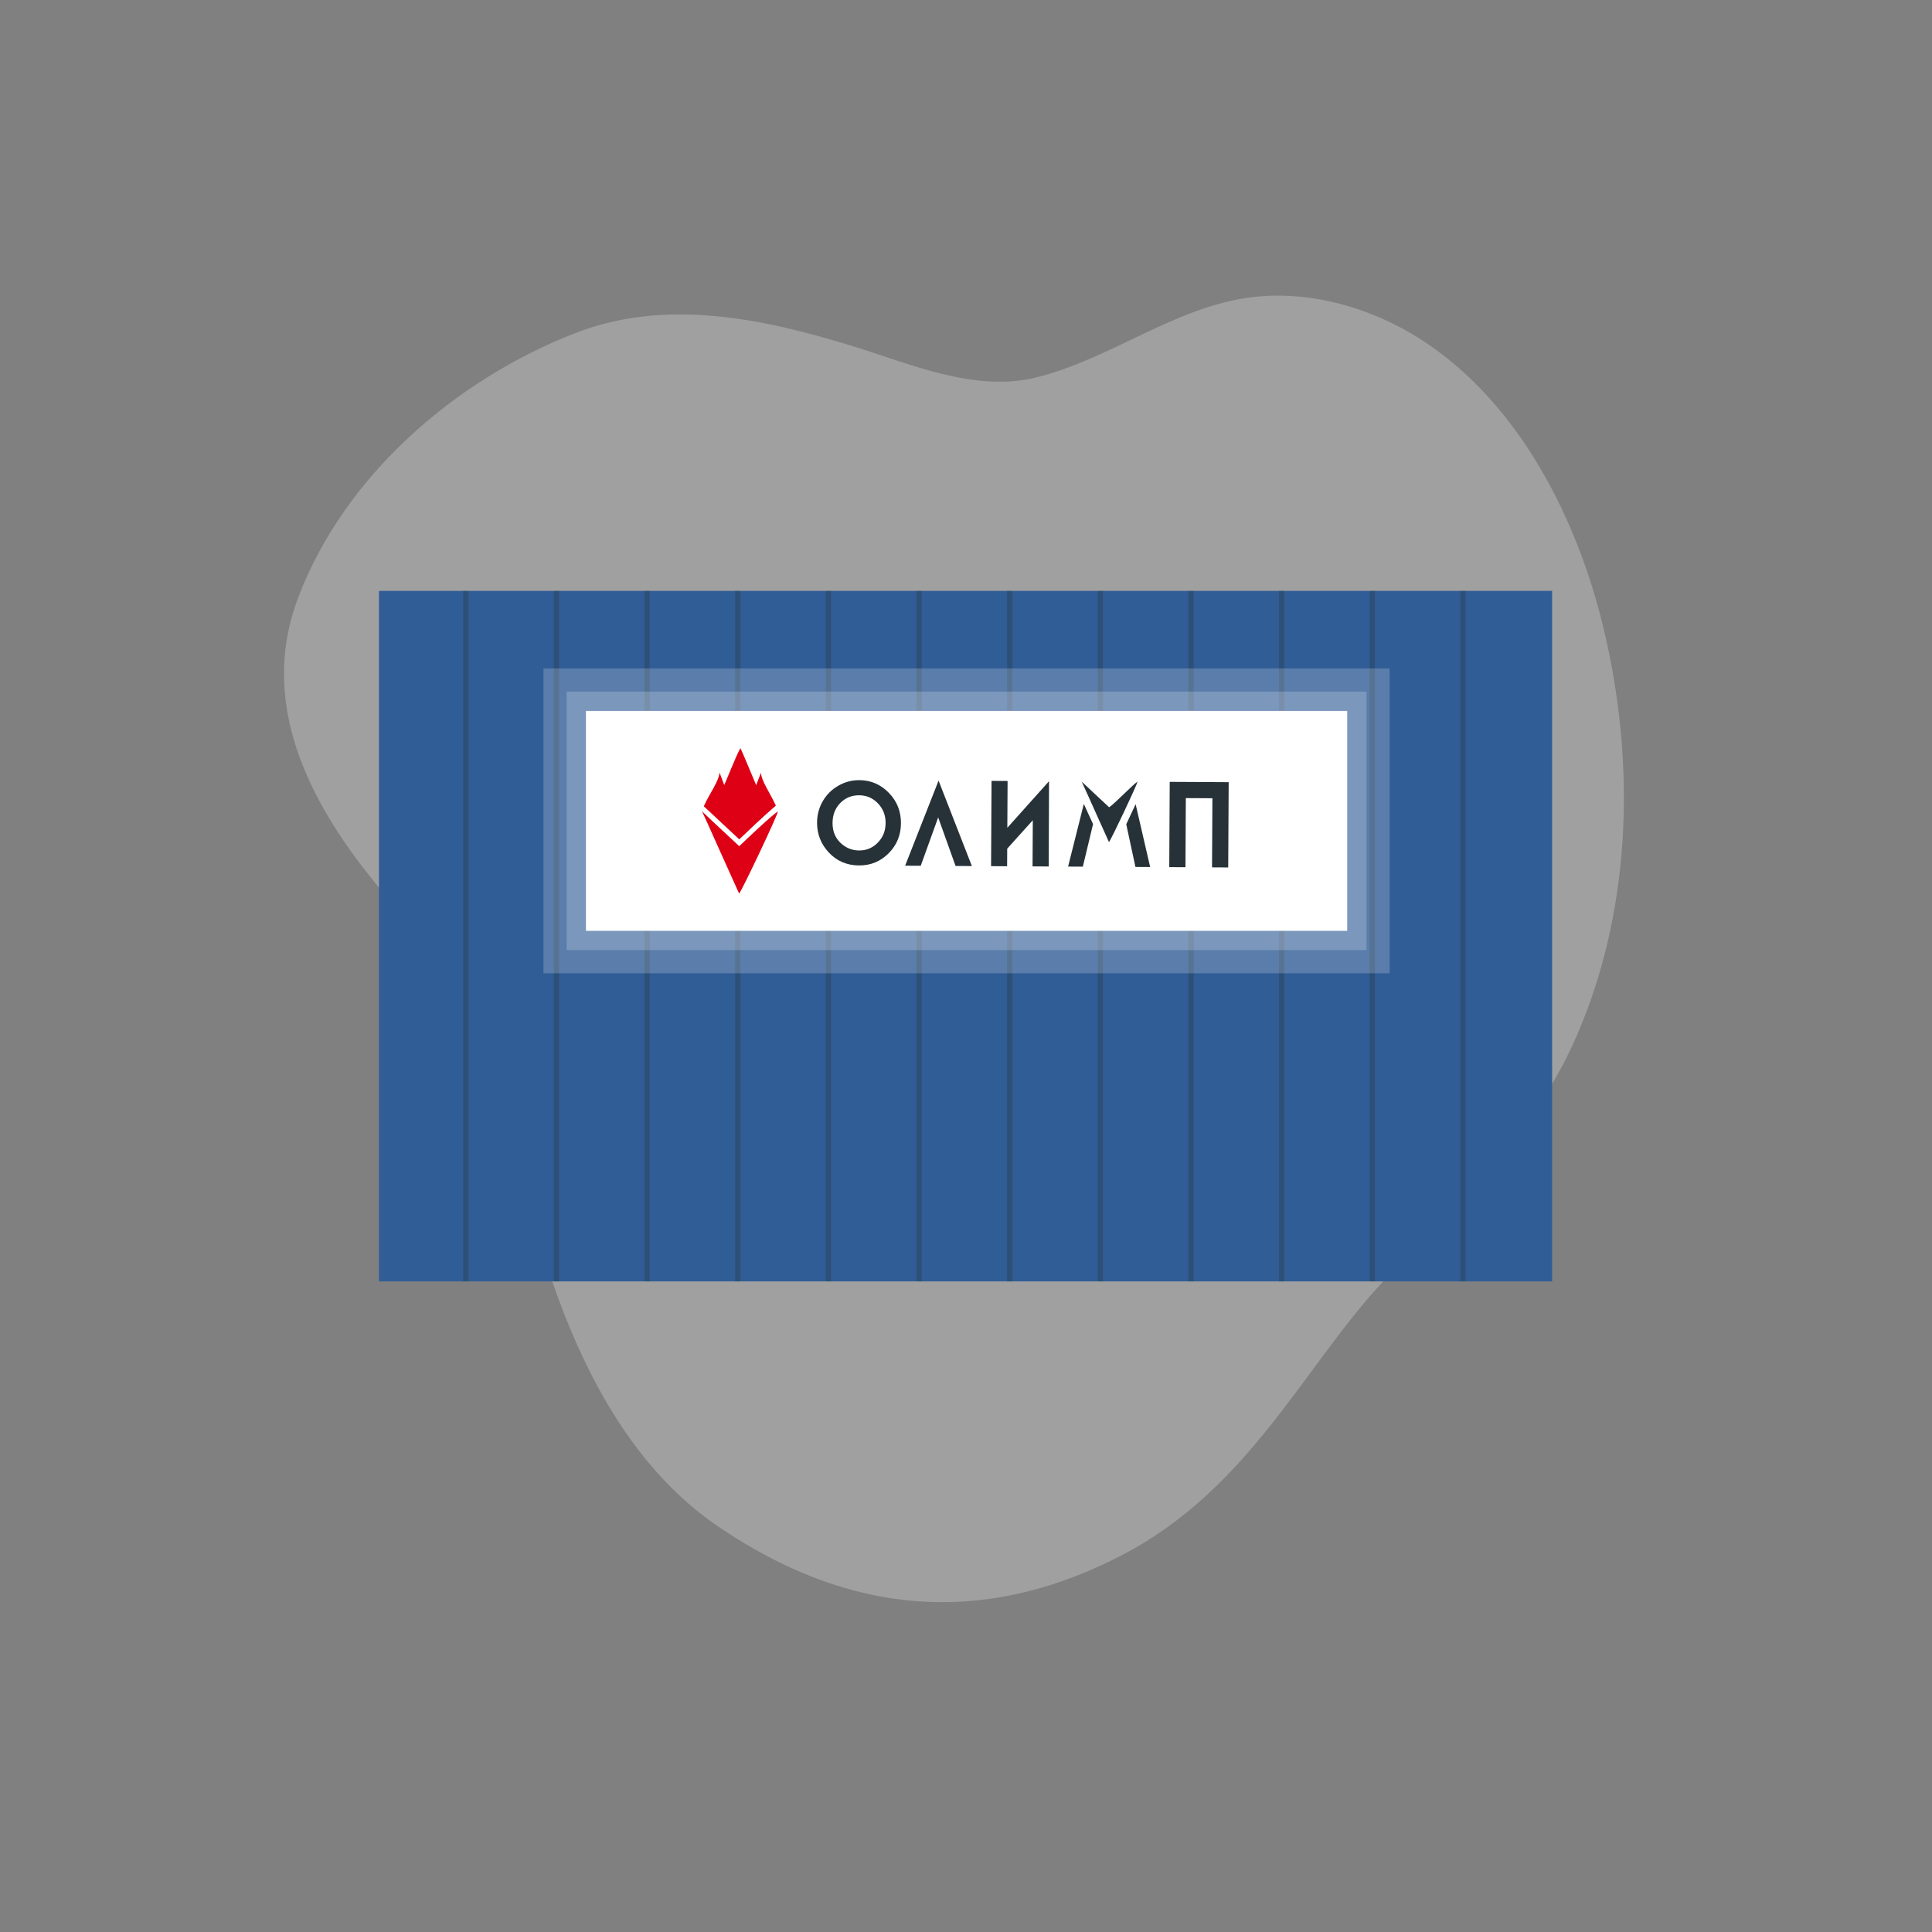 <?xml version="1.0" encoding="utf-8"?>
<!-- Generator: Adobe Illustrator 17.0.0, SVG Export Plug-In . SVG Version: 6.00 Build 0)  -->
<!DOCTYPE svg PUBLIC "-//W3C//DTD SVG 1.1//EN" "http://www.w3.org/Graphics/SVG/1.1/DTD/svg11.dtd">
<svg version="1.1" id="Слой_1" xmlns="http://www.w3.org/2000/svg" xmlns:xlink="http://www.w3.org/1999/xlink" x="0px" y="0px"
	 width="250px" height="250px" viewBox="0 0 250 250" enable-background="new 0 0 250 250" xml:space="preserve">
<rect x="0" y="0" width="250" height="250" fill="#808080" stroke="none"/>
<path opacity="0.3" fill="#EBEBEB" d="M197.864,144.777c2.099-2.918,3.978-5.996,5.517-9.314
	c7.766-16.742,8.384-36.364,4.127-54.131c-3.38-14.104-10.846-29.089-23.461-37.293c-6.378-4.148-14.434-6.517-22.077-5.58
	c-9.981,1.224-18.355,8.099-28.068,10.421c-7.872,1.882-16.236-1.838-23.641-4.115C98.708,41.212,86.2,38.559,74.53,43.068
	C58.957,49.083,44.462,61.61,38.52,77.5c-4.431,11.851,0.019,23.13,7.076,32.92c6.661,9.24,17.307,18.655,19.525,30.284
	c3.777,19.795,10.156,44.869,27.902,56.89c18.29,12.389,35.678,12.173,52.084,3.681c16.406-8.493,23.555-24.281,33.51-35.057
	C184.904,159.415,192.305,152.504,197.864,144.777z"/>
<g>
	<g>
		<defs>
			<rect id="SVGID_1_" x="49.039" y="76.46" width="151.804" height="89.353"/>
		</defs>
		<clipPath id="SVGID_2_">
			<use xlink:href="#SVGID_1_"  overflow="visible"/>
		</clipPath>
		<rect x="49.039" y="76.46" clip-path="url(#SVGID_2_)" fill="#315D96" width="151.804" height="89.353"/>
		
			<rect x="59.927" y="74.431" opacity="0.3" clip-path="url(#SVGID_2_)" fill-rule="evenodd" clip-rule="evenodd" fill="#263238" width="0.695" height="95.499"/>
		
			<rect x="71.658" y="74.431" opacity="0.3" clip-path="url(#SVGID_2_)" fill-rule="evenodd" clip-rule="evenodd" fill="#263238" width="0.695" height="95.499"/>
		
			<rect x="83.389" y="74.431" opacity="0.3" clip-path="url(#SVGID_2_)" fill-rule="evenodd" clip-rule="evenodd" fill="#263238" width="0.695" height="95.499"/>
		
			<rect x="95.12" y="74.431" opacity="0.3" clip-path="url(#SVGID_2_)" fill-rule="evenodd" clip-rule="evenodd" fill="#263238" width="0.695" height="95.499"/>
		
			<rect x="106.85" y="73.315" opacity="0.3" clip-path="url(#SVGID_2_)" fill-rule="evenodd" clip-rule="evenodd" fill="#263238" width="0.695" height="97.733"/>
		
			<rect x="118.581" y="73.315" opacity="0.3" clip-path="url(#SVGID_2_)" fill-rule="evenodd" clip-rule="evenodd" fill="#263238" width="0.695" height="97.733"/>
		
			<rect x="130.312" y="73.315" opacity="0.3" clip-path="url(#SVGID_2_)" fill-rule="evenodd" clip-rule="evenodd" fill="#263238" width="0.695" height="97.733"/>
		
			<rect x="142.042" y="73.315" opacity="0.3" clip-path="url(#SVGID_2_)" fill-rule="evenodd" clip-rule="evenodd" fill="#263238" width="0.695" height="97.733"/>
		
			<rect x="153.773" y="74.431" opacity="0.3" clip-path="url(#SVGID_2_)" fill-rule="evenodd" clip-rule="evenodd" fill="#263238" width="0.695" height="95.499"/>
		
			<rect x="165.504" y="74.431" opacity="0.3" clip-path="url(#SVGID_2_)" fill-rule="evenodd" clip-rule="evenodd" fill="#263238" width="0.695" height="95.499"/>
		
			<rect x="177.234" y="74.431" opacity="0.3" clip-path="url(#SVGID_2_)" fill-rule="evenodd" clip-rule="evenodd" fill="#263238" width="0.695" height="95.499"/>
		
			<rect x="188.965" y="74.431" opacity="0.3" clip-path="url(#SVGID_2_)" fill-rule="evenodd" clip-rule="evenodd" fill="#263238" width="0.695" height="95.499"/>
	</g>
	<rect x="75.827" y="91.995" fill="#FFFFFF" width="98.496" height="28.447"/>
	
		<rect x="75.827" y="91.995" opacity="0.2" fill="#FFFFFF" stroke="#FFFFFF" stroke-width="5" stroke-miterlimit="10" width="98.496" height="28.447"/>
	
		<rect x="75.827" y="91.995" opacity="0.2" fill="#FFFFFF" stroke="#FFFFFF" stroke-width="11" stroke-miterlimit="10" width="98.496" height="28.447"/>
	<g>
		<polygon fill-rule="evenodd" clip-rule="evenodd" fill="#263238" points="121.4,105.772 119.142,112.031 117.124,112.02 
			121.451,101.009 125.76,112.067 123.649,112.056 121.4,105.772 		"/>
		<path fill-rule="evenodd" clip-rule="evenodd" fill="#263238" d="M111.176,102.908c-0.967-0.005-1.781,0.329-2.443,1.001
			c-0.662,0.673-0.996,1.531-1.002,2.573c-0.006,1.162,0.403,2.084,1.229,2.764c0.641,0.532,1.379,0.8,2.213,0.805
			c0.943,0.005,1.748-0.333,2.415-1.016c0.667-0.682,1.003-1.526,1.009-2.531c0.005-1-0.324-1.849-0.988-2.545
			C112.943,103.264,112.133,102.913,111.176,102.908L111.176,102.908z M111.208,100.951c1.478,0.008,2.745,0.553,3.802,1.635
			c1.057,1.082,1.582,2.397,1.573,3.945c-0.008,1.534-0.54,2.828-1.595,3.885c-1.055,1.056-2.33,1.581-3.827,1.572
			c-1.567-0.009-2.867-0.561-3.898-1.657c-1.031-1.096-1.543-2.394-1.535-3.895c0.006-1.005,0.252-1.928,0.74-2.768
			c0.488-0.84,1.155-1.505,2.003-1.993C109.32,101.187,110.232,100.945,111.208,100.951L111.208,100.951z"/>
		<polygon fill-rule="evenodd" clip-rule="evenodd" fill="#263238" points="151.362,101.172 151.362,101.172 151.302,112.206 
			153.398,112.217 153.446,103.274 156.885,103.293 156.837,112.236 158.931,112.247 158.991,101.213 151.362,101.172 		"/>
		<polygon fill-rule="evenodd" clip-rule="evenodd" fill="#263238" points="130.348,107.115 130.381,101.058 128.305,101.046 
			128.245,112.081 130.321,112.092 130.333,109.815 133.644,106.14 133.611,112.11 135.705,112.121 135.745,101.087 
			130.348,107.115 		"/>
		<path fill-rule="evenodd" clip-rule="evenodd" fill="#263238" d="M140.119,112.145l-1.908-0.01l2.035-8.109
			c0.389,0.874,1.195,2.608,1.195,2.608L140.119,112.145z"/>
		<path fill-rule="evenodd" clip-rule="evenodd" fill="#263238" d="M146.924,112.182l-1.187-5.525c0,0,0.843-1.788,1.213-2.595
			l1.88,8.13L146.924,112.182L146.924,112.182z"/>
		<path fill-rule="evenodd" clip-rule="evenodd" fill="#263238" d="M139.973,101.141c0.602,1.291,1.136,2.535,1.747,3.873
			l1.779,3.948c0.23-0.199,3.69-7.5,3.688-7.815c-0.629,0.409-2.964,2.859-3.664,3.314
			C143.524,104.46,141.074,102.197,139.973,101.141z"/>
		<g>
			<path fill-rule="evenodd" clip-rule="evenodd" fill="#DE0014" d="M95.659,109.497c-1.058-0.999-3.318-3.072-4.815-4.51
				c0.819,1.756,1.545,3.449,2.377,5.269l2.42,5.371c0.312-0.271,5.019-10.203,5.018-10.632
				C99.804,105.551,96.766,108.432,95.659,109.497L95.659,109.497z"/>
			<path fill-rule="evenodd" clip-rule="evenodd" fill="#DE0014" d="M95.805,96.811c-0.551,0.95-1.999,4.658-2.096,4.768
				l-0.601-1.615c-0.073,1.132-1.363,2.811-2.032,4.368c1.594,1.508,3.577,3.331,4.583,4.281c0.985-0.947,3.346-3.19,4.736-4.363
				c-0.667-1.526-1.869-3.156-1.928-4.256l-0.618,1.608C97.809,101.555,96.185,97.548,95.805,96.811L95.805,96.811z"/>
		</g>
	</g>
</g>
</svg>
